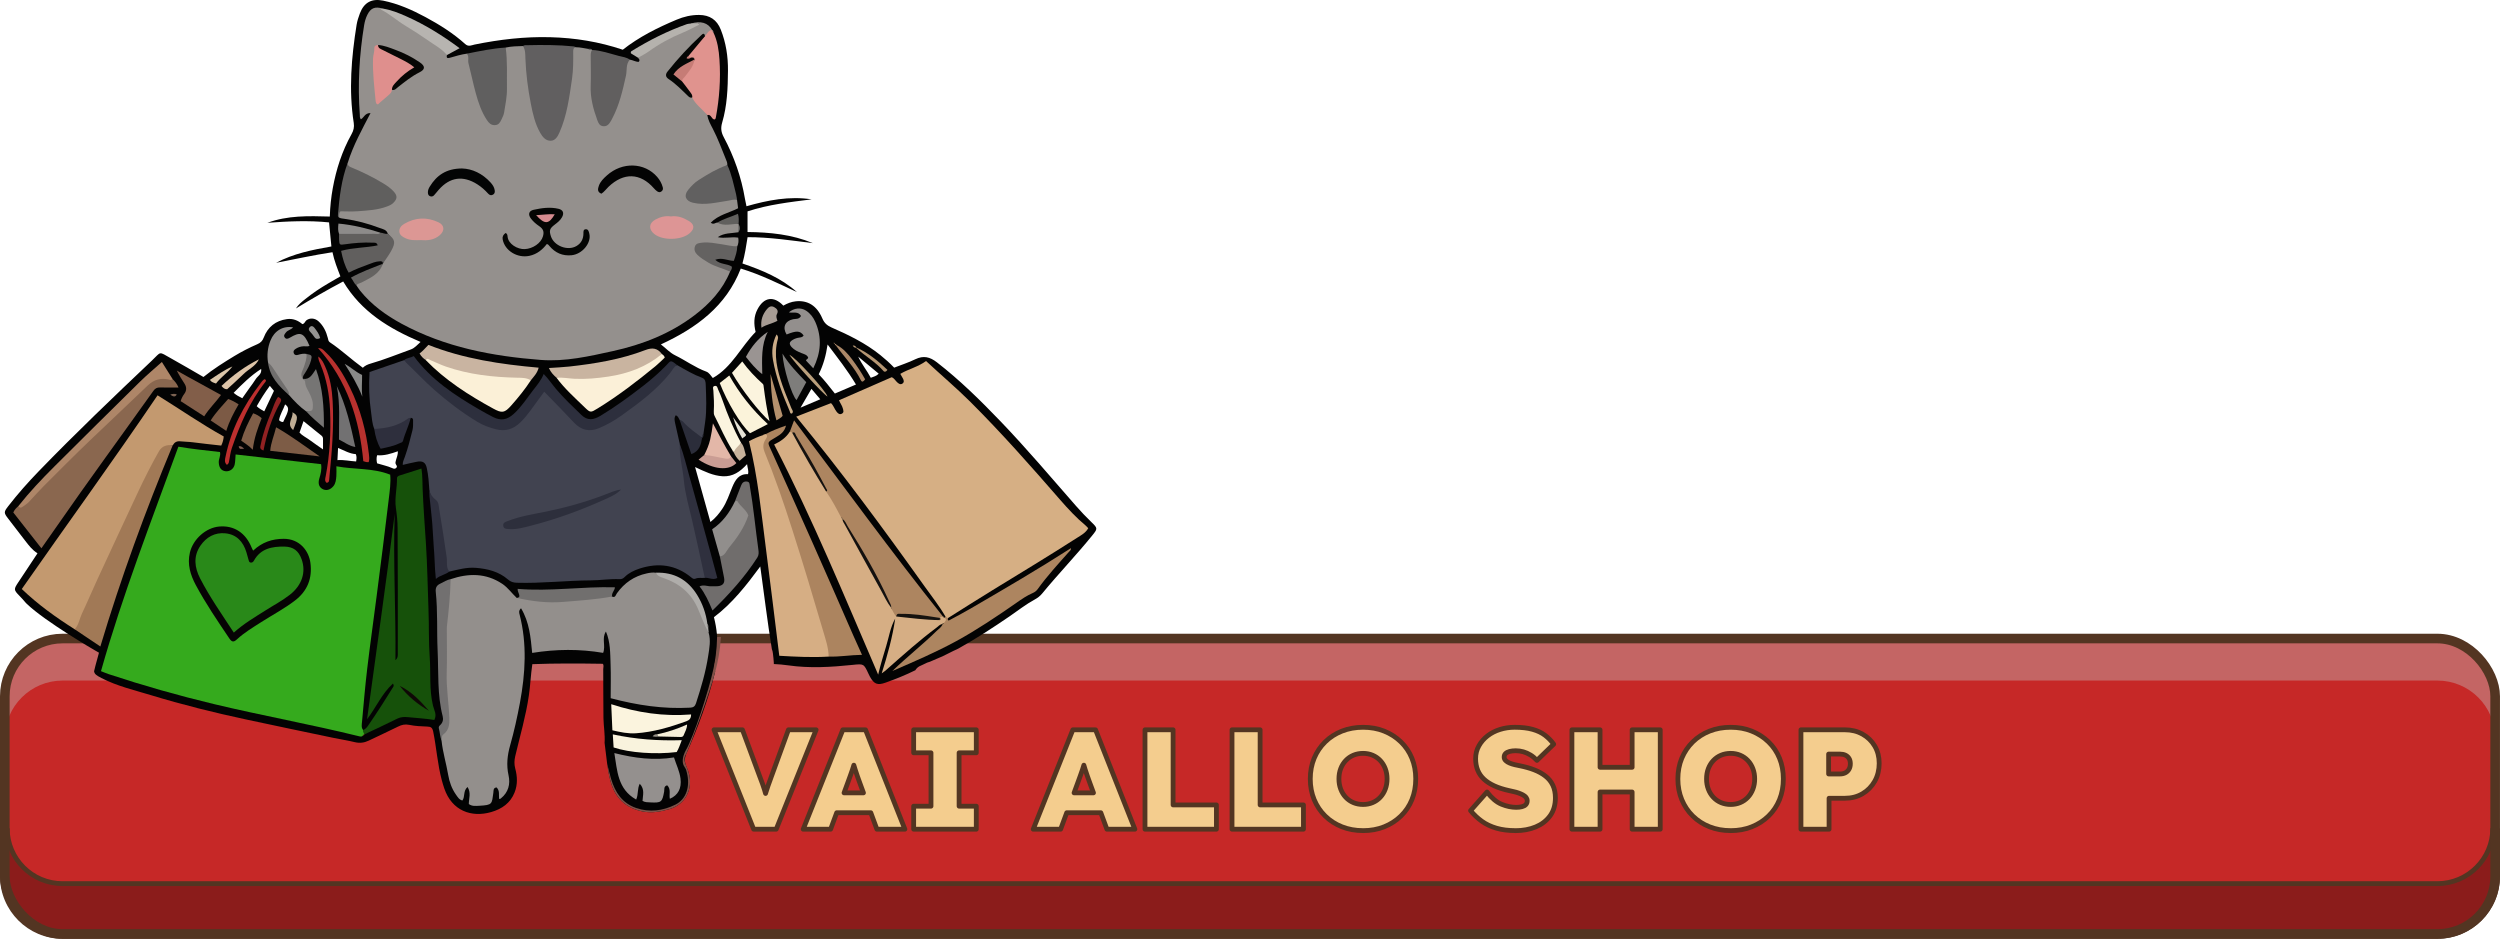 <svg xmlns="http://www.w3.org/2000/svg" id="Livello_2" data-name="Livello 2" viewBox="0 0 1038.81 390.09"><defs><style>      .cls-1 {        fill: #706d6c;      }      .cls-1, .cls-2, .cls-3, .cls-4, .cls-5, .cls-6, .cls-7, .cls-8, .cls-9, .cls-10, .cls-11, .cls-12, .cls-13, .cls-14, .cls-15, .cls-16, .cls-17, .cls-18, .cls-19, .cls-20, .cls-21, .cls-22, .cls-23, .cls-24, .cls-25, .cls-26, .cls-27, .cls-28, .cls-29, .cls-30, .cls-31, .cls-32, .cls-33, .cls-34, .cls-35, .cls-36, .cls-37, .cls-38, .cls-39, .cls-40, .cls-41, .cls-42, .cls-43, .cls-44, .cls-45, .cls-46, .cls-47, .cls-48, .cls-49, .cls-50, .cls-51, .cls-52, .cls-53, .cls-54, .cls-55, .cls-56, .cls-57, .cls-58, .cls-59, .cls-60, .cls-61, .cls-62, .cls-63, .cls-64, .cls-65, .cls-66, .cls-67, .cls-68, .cls-69, .cls-70, .cls-71, .cls-72, .cls-73, .cls-74, .cls-75, .cls-76, .cls-77, .cls-78, .cls-79, .cls-80, .cls-81, .cls-82, .cls-83, .cls-84, .cls-85, .cls-86, .cls-87, .cls-88, .cls-89, .cls-90, .cls-91, .cls-92, .cls-93, .cls-94, .cls-95, .cls-96, .cls-97, .cls-98, .cls-99, .cls-100, .cls-101, .cls-102 {        stroke-width: 0px;      }      .cls-2 {        fill: #b5916d;      }      .cls-3 {        fill: #c9b4a1;      }      .cls-4 {        fill: #d6af84;      }      .cls-5 {        fill: #656361;      }      .cls-6 {        fill: #7f5148;      }      .cls-7 {        fill: #fbf0d8;      }      .cls-8 {        fill: #c9b4a0;      }      .cls-9 {        fill: #bb2e2f;      }      .cls-10 {        fill: #2d2f3d;      }      .cls-11 {        fill: #898a88;      }      .cls-12 {        fill: #716f6e;      }      .cls-13 {        fill: #c67c76;      }      .cls-14 {        fill: #cbac87;      }      .cls-15 {        fill: #bd2f2e;      }      .cls-16 {        fill: #61605e;      }      .cls-17 {        fill: #414350;      }      .cls-18 {        fill: #c0ae95;      }      .cls-19 {        fill: #030303;      }      .cls-20 {        fill: #14110f;      }      .cls-21 {        fill: #dd9595;      }      .cls-22 {        fill: #c3996f;      }      .cls-23 {        fill: #7c5a45;      }      .cls-24 {        fill: #a79c94;      }      .cls-25 {        fill: #706e6d;      }      .cls-26 {        fill: #b8312e;      }      .cls-103 {        fill: none;        stroke-miterlimit: 10;        stroke-width: 4px;      }      .cls-103, .cls-104 {        stroke: #533522;      }      .cls-27 {        fill: #d6ae84;      }      .cls-28 {        fill: #f6efd9;      }      .cls-29 {        fill: #bba07d;      }      .cls-30 {        fill: #ac845f;      }      .cls-31 {        fill: #533522;      }      .cls-32 {        fill: #2b2d3a;      }      .cls-33 {        fill: #dbc6aa;      }      .cls-34 {        fill: #e0938e;      }      .cls-35 {        fill: #9a9492;      }      .cls-36 {        fill: #e3b7a8;      }      .cls-37 {        fill: #ca9d94;      }      .cls-38 {        fill: #7f5e53;      }      .cls-39 {        fill: #912122;      }      .cls-40 {        fill: #b59673;      }      .cls-41 {        fill: #616060;      }      .cls-42 {        fill: #2f303e;      }      .cls-43 {        fill: #6d6b6a;      }      .cls-44 {        fill: #f9f3dd;      }      .cls-45 {        fill: #7f5e48;      }      .cls-46 {        fill: #605f5f;      }      .cls-47 {        fill: #615f5e;      }      .cls-48 {        fill: #050605;      }      .cls-49 {        fill: #727172;      }      .cls-50 {        fill: #030404;      }      .cls-51 {        fill: #8a674f;      }      .cls-52 {        fill: #ae8668;      }      .cls-53 {        fill: #767574;      }      .cls-54 {        fill: #2d2f3c;      }      .cls-55 {        fill: #d58c8f;      }      .cls-56 {        fill: #646261;      }      .cls-57 {        fill: #979188;      }      .cls-58 {        fill: #0f0806;      }      .cls-59 {        fill: #16510a;      }      .cls-60 {        fill: #ddc4a8;      }      .cls-61 {        fill: #afadaa;      }      .cls-62 {        fill: #fbf0d7;      }      .cls-63 {        fill: #e5e2d6;      }      .cls-64 {        fill: #7d5c46;      }      .cls-65 {        fill: #ad8560;      }      .cls-66 {        fill: #fbf4df;      }      .cls-67 {        fill: #298919;      }      .cls-68 {        fill: #dc9794;      }      .cls-69 {        fill: #727070;      }      .cls-70 {        fill: #b5b2ad;      }      .cls-71 {        fill: #615f60;      }      .cls-72 {        fill: #7e7d7b;      }      .cls-73 {        fill: #8d8b8a;      }      .cls-74 {        fill: #918e8c;      }      .cls-75 {        fill: #615f5f;      }      .cls-76 {        fill: #060304;      }      .cls-77 {        opacity: .3;      }      .cls-78 {        fill: #040503;      }      .cls-79 {        fill: #938f8d;      }      .cls-80 {        fill: #ac8868;      }      .cls-81 {        fill: #070604;      }      .cls-82 {        fill: #2e2f3d;      }      .cls-83 {        fill: #949391;      }      .cls-84 {        fill: #ab2b28;      }      .cls-104 {        fill: #f4cd8e;        stroke-linejoin: round;        stroke-width: 2px;      }      .cls-85 {        fill: #94918f;      }      .cls-86 {        fill: #fbf4de;      }      .cls-87 {        fill: #df8f8d;      }      .cls-88 {        fill: #7d6352;      }      .cls-89 {        fill: #a17956;      }      .cls-90 {        fill: #825e49;      }      .cls-91 {        fill: #15120f;      }      .cls-92 {        fill: #938f8c;      }      .cls-93 {        fill: #94908e;      }      .cls-94 {        fill: #35aa1d;      }      .cls-95 {        fill: #c62827;      }      .cls-96 {        fill: #605f5e;      }      .cls-97 {        fill: #c7b29b;      }      .cls-98 {        fill: #13100f;      }      .cls-99 {        fill: #b7b4b0;      }      .cls-100 {        fill: #94908d;      }      .cls-101 {        fill: #fbf3da;      }      .cls-102 {        fill: #c1c1c1;        opacity: .4;      }    </style></defs><g id="Livello_1-2" data-name="Livello 1"><g><g><g><rect class="cls-95" x="2" y="265.33" width="1034.8" height="122.76" rx="24" ry="24"></rect><path class="cls-102" d="m1036.81,289.33v17.46c0-13.26-10.75-24-24-24H26c-13.25,0-24,10.74-24,24v-17.46c0-13.26,10.75-24,24-24h986.81c13.25,0,24,10.74,24,24Z"></path><g><path class="cls-77" d="m26,389.09c-13.79,0-25-11.21-25-25v-19.92h2c0,12.68,10.32,23,23,23h986.81c12.68,0,23-10.32,23-23h2v19.92c0,13.79-11.21,25-25,25H26Z"></path><path class="cls-31" d="m1036.81,344.17v19.92c0,13.25-10.75,24-24,24H26c-13.25,0-24-10.75-24-24v-19.92c0,13.26,10.75,24,24,24h986.81c13.25,0,24-10.74,24-24m2,0h-4c0,12.13-9.87,22-22,22H26c-12.13,0-22-9.87-22-22H0v19.92c0,14.34,11.66,26,26,26h986.81c14.34,0,26-11.66,26-26v-19.92h0Z"></path></g><rect class="cls-103" x="2" y="265.33" width="1034.8" height="122.76" rx="24" ry="24"></rect></g><g><path class="cls-104" d="m339.12,303.25l-16.58,41.3h-9.38l-16.46-41.3h11.8l7.14,19.24c.47,1.22.86,2.27,1.18,3.15.31.89.59,1.71.83,2.48.15.51.31,1.04.46,1.58t0-.02c.31-1.06.66-2.12,1.03-3.18.37-1.06.85-2.4,1.45-4.01l7.02-19.24h11.5Z"></path><path class="cls-104" d="m359.65,303.26h-9.44l-16.46,41.3h11.39l2.53-6.85h14.17l2.53,6.85h11.63l-16.35-41.3Zm-8.93,26.19l1.5-4.07c.39-1.1.75-2.1,1.09-3.01.33-.9.64-1.77.91-2.59.2-.59.39-1.2.57-1.83.18.62.37,1.23.56,1.83.27.86.57,1.75.88,2.65.31.91.67,1.89,1.06,2.95l1.5,4.07h-8.07Z"></path><path class="cls-104" d="m379.65,344.55v-9.56h7.2v-22.18h-7.2v-9.56h26.02v9.56h-7.14v22.18h7.14v9.56h-26.02Z"></path><path class="cls-104" d="m455.23,303.26h-9.44l-16.46,41.3h11.39l2.53-6.85h14.17l2.53,6.85h11.62l-16.34-41.3Zm-8.93,26.19l1.5-4.07c.39-1.1.75-2.1,1.09-3.01.33-.9.64-1.77.91-2.59.2-.59.39-1.2.57-1.83.18.62.36,1.23.55,1.83.28.86.57,1.75.89,2.65.31.91.67,1.89,1.06,2.95l1.5,4.07h-8.07Z"></path><path class="cls-104" d="m475.77,344.55v-41.3h11.68v31.21h18v10.09h-29.68Z"></path><path class="cls-104" d="m511.93,344.55v-41.3h11.68v31.21h18v10.09h-29.68Z"></path><path class="cls-104" d="m566.39,345.14c-3.19,0-6.12-.53-8.79-1.59s-5-2.56-6.96-4.48c-1.97-1.93-3.49-4.2-4.57-6.81-1.08-2.62-1.62-5.48-1.62-8.58s.54-6.02,1.62-8.61c1.08-2.6,2.6-4.86,4.57-6.79,1.97-1.93,4.29-3.42,6.96-4.48s5.61-1.59,8.79-1.59,6.11.53,8.76,1.59,4.98,2.56,6.96,4.48c1.99,1.93,3.51,4.19,4.57,6.79,1.06,2.6,1.59,5.45,1.59,8.56s-.53,6.03-1.59,8.64c-1.06,2.62-2.59,4.89-4.57,6.81-1.99,1.93-4.31,3.42-6.96,4.48s-5.58,1.59-8.76,1.59Zm0-10.86c1.42,0,2.73-.26,3.95-.77,1.22-.51,2.28-1.25,3.19-2.21.9-.96,1.6-2.09,2.09-3.39.49-1.3.74-2.71.74-4.25s-.25-2.95-.74-4.25c-.49-1.3-1.19-2.43-2.09-3.39-.91-.96-1.97-1.7-3.19-2.21-1.22-.51-2.54-.77-3.95-.77s-2.79.26-4.01.77c-1.22.51-2.28,1.25-3.19,2.21-.91.96-1.6,2.08-2.09,3.36-.49,1.28-.74,2.71-.74,4.28s.25,2.95.74,4.25c.49,1.3,1.19,2.43,2.09,3.39.9.96,1.97,1.7,3.19,2.21,1.22.51,2.56.77,4.01.77Z"></path><path class="cls-104" d="m629.7,345.14c-2.95,0-5.58-.33-7.88-1s-4.33-1.63-6.08-2.89c-1.75-1.26-3.31-2.73-4.69-4.42l6.84-7.73c1.97,2.56,3.99,4.26,6.08,5.1,2.08.85,4.11,1.27,6.08,1.27.86,0,1.65-.09,2.36-.27.71-.18,1.25-.47,1.62-.88.37-.41.56-.93.56-1.56,0-.55-.16-1.02-.47-1.42-.32-.39-.75-.74-1.3-1.03s-1.16-.56-1.83-.8c-.67-.24-1.34-.42-2.01-.56-.67-.14-1.32-.28-1.95-.44-2.32-.51-4.35-1.16-6.08-1.95-1.73-.79-3.18-1.72-4.34-2.8-1.16-1.08-2.03-2.33-2.6-3.75-.57-1.42-.86-3.01-.86-4.78,0-1.93.45-3.7,1.36-5.31.9-1.61,2.1-3,3.6-4.16,1.49-1.16,3.22-2.04,5.16-2.65,1.95-.61,3.98-.91,6.11-.91,2.91,0,5.39.29,7.43.86,2.04.57,3.77,1.39,5.16,2.45,1.4,1.06,2.61,2.3,3.63,3.72l-6.96,6.73c-.83-.9-1.72-1.65-2.68-2.24-.96-.59-1.96-1.03-2.98-1.33-1.02-.29-2.07-.44-3.13-.44-.98,0-1.84.1-2.57.29-.73.2-1.29.48-1.68.86-.39.37-.59.88-.59,1.5,0,.55.21,1.03.65,1.45.43.41.98.76,1.65,1.03.67.28,1.39.5,2.15.68.77.18,1.46.32,2.09.44,2.16.43,4.14.99,5.93,1.68,1.79.69,3.35,1.55,4.69,2.6,1.34,1.04,2.36,2.31,3.07,3.81.71,1.5,1.06,3.25,1.06,5.25,0,2.95-.74,5.44-2.21,7.46-1.47,2.03-3.46,3.56-5.96,4.6-2.5,1.04-5.32,1.56-8.47,1.56Z"></path><polygon class="cls-104" points="689.87 303.26 689.87 344.56 678.19 344.56 678.19 329.1 664.86 329.1 664.86 344.56 653.17 344.56 653.17 303.26 664.86 303.26 664.86 318.83 678.19 318.83 678.19 303.26 689.87 303.26"></polygon><path class="cls-104" d="m719.14,345.14c-3.19,0-6.12-.53-8.79-1.59-2.68-1.06-5-2.56-6.96-4.48-1.97-1.93-3.49-4.2-4.57-6.81-1.08-2.62-1.62-5.48-1.62-8.58s.54-6.02,1.62-8.61,2.61-4.86,4.57-6.79c1.97-1.93,4.29-3.42,6.96-4.48,2.67-1.06,5.6-1.59,8.79-1.59s6.11.53,8.76,1.59c2.65,1.06,4.97,2.56,6.96,4.48,1.99,1.93,3.51,4.19,4.57,6.79,1.06,2.6,1.59,5.45,1.59,8.56s-.53,6.03-1.59,8.64c-1.06,2.62-2.59,4.89-4.57,6.81-1.99,1.93-4.31,3.42-6.96,4.48-2.66,1.06-5.58,1.59-8.76,1.59Zm0-10.86c1.42,0,2.73-.26,3.95-.77,1.22-.51,2.28-1.25,3.19-2.21.9-.96,1.6-2.09,2.09-3.39.49-1.3.74-2.71.74-4.25s-.25-2.95-.74-4.25c-.49-1.3-1.19-2.43-2.09-3.39-.91-.96-1.97-1.7-3.19-2.21-1.22-.51-2.54-.77-3.95-.77s-2.79.26-4.01.77c-1.22.51-2.28,1.25-3.19,2.21-.91.96-1.6,2.08-2.09,3.36-.49,1.28-.74,2.71-.74,4.28s.25,2.95.74,4.25c.49,1.3,1.19,2.43,2.09,3.39.9.96,1.97,1.7,3.19,2.21,1.22.51,2.56.77,4.01.77Z"></path><path class="cls-104" d="m748.34,344.55v-41.3h18.29c2.71,0,5.14.6,7.29,1.8,2.14,1.2,3.83,2.84,5.07,4.93,1.24,2.09,1.86,4.48,1.86,7.2s-.62,5.28-1.86,7.46c-1.24,2.18-2.93,3.9-5.07,5.16-2.14,1.26-4.57,1.89-7.29,1.89h-6.61v12.86h-11.68Zm11.5-22.95h4.78c.83,0,1.55-.17,2.18-.5.63-.33,1.13-.82,1.5-1.45.37-.63.56-1.4.56-2.3s-.19-1.65-.56-2.24-.88-1.03-1.5-1.33c-.63-.29-1.36-.44-2.18-.44h-4.78v8.26Z"></path></g></g><g><path class="cls-19" d="m453.55,216.99c-2.25-2.16-4.39-4.43-6.45-6.77-10.32-11.8-20.45-23.78-31.31-35.1-8.35-8.7-16.91-17.14-26.46-24.55-2.95-2.29-5.59-2.93-8.99-1.29-2.85,1.38-5.89,2.36-8.79,3.49-1.9-1.97-3.77-3.63-5.73-5.21-6.14-4.95-13.14-8.36-20.29-11.48-1.86-.82-3.01-1.84-3.83-3.76-2.29-5.35-6.1-7.65-11.11-7.11-1.83.2-3.51.88-5.09,1.79-4-4.17-8.06-3.57-10.76,1.56-1.58,3-1.54,6.13-.76,9.37-6.1,6.16-9.79,14.63-17.79,19.15-.94-1.13-1.54-2.24-2.75-2.68-4.6-1.68-8.52-4.62-12.87-6.74-2.29-1.12-3.87-2.98-5.96-4.55,14.76-6.82,27.13-15.85,33.2-31.52,8.28,2.51,15.76,6.27,23.34,9.78-6.53-5.83-14.42-9.07-22.65-11.89,1-3.63,1.56-7.18,2.14-10.93,9.19-.02,18.14,1.37,27.12,2.48-8.66-3.61-17.8-4.52-27.14-4.62v-8.58c8.64-2.85,17.64-3.85,26.62-5-9.25-1.42-18.18.34-27.06,2.87-.25-1.23-.47-2.15-.63-3.08-1.52-9.04-4.53-17.58-8.83-25.65-1.09-2.06-1.3-3.78-.64-6.04,2.08-7.03,2.35-14.33,2.41-21.6.05-5.83-.82-11.55-2.99-17.02-1.62-4.11-4.61-6.07-9.02-6.1-3.28-.02-6.37.72-9.34,1.97-7.92,3.33-15.58,7.14-22.36,12.48-9.8-3.31-19.84-4.93-30.11-5.2-10.63-.29-21.1.94-31.49,3.06-1.23.25-2.47,1.04-3.87-.21-4.98-4.49-10.63-8.04-16.52-11.21-5.58-3-11.36-5.56-17.61-6.84-4.76-.98-7.93.79-9.64,5.3-.57,1.53-1.1,3.12-1.36,4.72-2.17,13.55-3.32,27.14-1.19,40.81.27,1.74-.08,3.17-.93,4.68-3.92,7.01-6.36,14.56-7.79,22.44-.69,3.82-1.1,7.68-1.23,11.77-8.89-.26-17.6-.49-25.92,2.6,8.54-.63,17.05-1.04,25.61-.17.34,3.42.64,6.58.97,10-7.96,1.39-15.81,2.97-22.97,6.79,7.75-1.49,15.45-3.18,23.42-4.4.75,3.59,2.03,6.76,3.29,10.03-1.77,1.03-3.42,1.96-5.05,2.93-1.63.98-3.27,1.96-4.84,3.03-1.65,1.12-3.25,2.32-4.8,3.56-1.41,1.11-2.82,2.26-3.8,3.83,6.43-3.91,12.9-7.67,19.65-11.23,7.48,12.59,19.13,19.62,32.14,25.13v.02c-1.38,1.21-2.39,2.51-4.01,3.1-5.54,1.99-10.99,4.23-16.66,5.86-1.26.36-2.38.84-3.31,1.76-4.78-3.45-8.93-7.42-13.7-10.59-.64-.43-.68-1.11-.85-1.8-.67-2.64-1.81-5.05-3.87-6.92-1.52-1.37-3.56-1.49-5-.43-.61.45-.72,1.41-1.7,1.61-1.81-1.55-3.94-2.43-6.41-2.09-4.7.65-7.96,3.26-9.64,7.66-.54,1.43-1.33,2.2-2.71,2.79-3.26,1.41-6.42,3.03-9.46,4.87-4.42,2.69-8.81,5.43-12.89,8.73-4.53-2.61-8.93-5.21-13.39-7.69-5.44-3.03-3.98-2.97-8.03.87-15.91,15.08-31.76,30.22-47.01,45.98-4.46,4.61-8.72,9.4-12.65,14.48-1.95,2.52-1.93,2.79.06,5.37,2.32,3.02,4.65,6.04,6.97,9.06,1.48,1.92,2.95,3.85,5.09,5.2-2.27,3.44-4.51,6.82-6.74,10.18-.4.6-.8,1.2-1.2,1.8-1.98,2.98-1.98,3.2.47,5.71,2.28,2.34,2.02,2.35,3.05,3.33,7.91,7.54,28.21,19.26,28.21,19.26.79.46,1.42.82,1.76,1.01-.5,1.73-.98,3.5-1.45,5.32-.2.81-.4,1.6-.59,2.4.19,1.21.99,1.73,3.03,2.79,6.5,3.38,13.62,5.01,20.55,7.12,13.05,3.98,26.3,7.27,39.64,10.13,12.06,2.59,24.14,5.1,36.22,7.63,2.96.62,5.96,1.06,8.88,1.78,2.07.51,3.92.26,5.79-.63,4.05-1.95,8.15-3.82,12.18-5.82,1.52-.76,2.91-1.1,4.69-.73,2.43.52,4.97.61,7.48.71,1.55.05,2.12.47,2.47,2.16,1.35,6.67,1.79,13.51,3.55,20.1.31,1.17.66,2.33,1.05,3.47,3.17,9.27,11.27,12.16,19.46,9.8,4.49-1.29,7.99-3.73,9.76-8.19,1.29-3.25,1.15-6.61.25-9.93-.46-1.73-.4-3.37,0-5.1,1.98-8.39,4.43-16.68,5.67-25.24.62-4.26.78-8.57,1.44-13,9.71-.38,19.36-.31,29.24-.16.58.51.22,1.43.22,2.24.05,6.76,0,13.51.09,20.27.05,3.45.72,6.88.47,10.35.36,2.92.72,5.84,1.08,8.76.33,2.47.75,4.92,1.43,7.34,1.9,6.83,6.3,10.95,13.23,12.39,3.86.81,7.6.08,11.28-.99,4.87-1.41,8.07-5.35,8.45-10.39.19-2.55-.42-5.01-1.47-7.32-.82-1.79-.84-3.44-.05-5.23,4.9-11.05,9.08-22.36,12-34.1t.01-.02c-.05-.17-.09-.34-.12-.52-.03-.18-.05-.37-.07-.56,0-.05.01-.1,0-.15-.02-.14-.02-.29-.03-.44-.02-.22-.03-.44-.03-.66v-.02c.02-.79.15-1.59.38-2.39.07-.23.15-.46.22-.69.05-.19.1-.39.15-.58h.01c-.02-.7.04-1.41.17-2.1h-.01c.51-5.01.03-9.8-1.19-14.55,7.61-5.77,13.41-13.15,19.25-21.08,1.63,11.64,2.96,22.97,4.82,34.36.22.54.37,1.13.43,1.73.15,1.36.34,2.71.39,4.08,0,.13-.02.25-.02.37,2,.09,4,.26,6.01.55,8.81,1.27,17.79.74,26.67-.19,4.7-.49,4.7-.54,6.66,3.66.18.39.37.79.58,1.17,1.73,3.17,3.12,3.76,6.58,2.52,4.19-1.49,8.32-3.16,12.31-5.13.4-.66.95-1.23,1.66-1.63.46-.25.94-.46,1.43-.66.61-.28,1.2-.61,1.82-.87.39-.16.77-.28,1.16-.38,1.7-.82,3.51-1.43,5.22-2.24,2.03-.94,4.06-2.1,6-2.93.25-.16.51-.3.81-.42,7.42-4.14,14.3-8.65,21.1-13.3,3.43-2.35,6.7-4.94,10.36-6.93,1.25-.68,2.29-1.47,3.18-2.56,6.71-8.17,14.05-15.79,20.71-24,2.3-2.85,2.45-3.02-.24-5.59Zm-88.42-61.72c-.95,1.03-2.06,1.21-3.29,1.71-1.6-3.02-3.78-5.63-5.23-8.79,2.8,2.32,5.6,4.65,8.52,7.08Zm-24.29,10.63c-2.71,1.16-5.18,2.22-8.2,3.5,1.65-2.85,3.02-5.21,4.53-7.83,1.23,1.45,2.35,2.77,3.67,4.33Zm-36.59,36.57c-1.24,3.04-2.26,6.17-4.1,8.93-1.3,1.95-2.75,3.77-4.95,5.51-2.11-7.57-4.17-14.93-6.38-22.85,4.05,1.93,7.54,3.61,11.48,3.84,4.18.24,7.23-1.86,10.13-5.04.16,1.57.76,2.69.39,4.17-3.79-.21-5.33,2.43-6.57,5.44Zm-147.55-13.31c2.93.26,5.69-.6,8.63-1.65.04,1.48-.47,2.49-.75,3.54-.18.68-.46,1.34-.03,1.99.29.45.61.86.12,1.37-.52.53-1.05.4-1.65.12-1.97-.91-4.11-1.29-6.32-2-.27-1.16-.33-2.17,0-3.37Zm-16.23-3.04c2.6,1.08,4.84,2.44,7.38,2.58.43,1.02.32,1.87.13,3.05-2.52-.14-5.02-.75-7.76-.56.08-1.73.16-3.3.25-5.07Zm-6.26.61c-1.93-1.35-3.56-2.43-5.12-3.61-.86-.66-1.81-1.19-2.73-1.81-.67-.44-1.33-.93-1.91-1.54.55-1.57,1.07-3.07,1.67-4.78,1.69,1.37,3.31,2.69,4.92,3.98.82.67,1.64,1.32,2.46,1.97.53.42.74.88.72,1.54-.03,1.28,0,2.56,0,4.25Zm-16.55-11.37c-.61,0-1.15-.2-1.7-.76.33-2.34,1.73-4.31,2.51-6.58,1.83,1.41,1.72,2.21-.81,7.34Zm-5.54-15.04c.75.91,1.24,1.51,1.72,2.09-1.33,2.81-2.65,5.58-4.04,8.52-1.11-.68-2.18-1.18-3.13-2.15,1.63-2.89,3.36-5.64,5.45-8.46Zm231.77-17.17c4.18,5.57,8.26,10.69,11.79,16.63-3.11,1.33-5.87,2.51-8.77,3.75-2.16-2.74-4.26-5.46-6.71-8.02,1.89-3.77,3-7.74,3.69-12.36Zm-237.62,14.37c-.8,1.33-1.78,2.54-2.68,3.81-.94,1.33-1.88,2.67-2.92,4.15-1.34-.67-2.4-1.23-3.59-2.25,3.53-3.56,6.99-7.07,11.45-9.94.31,2.25-1.49,2.96-2.26,4.23Z"></path><path class="cls-6" d="m285.22,318.47c1.05,2.31,1.66,4.77,1.47,7.32-.38,5.04-3.58,8.98-8.45,10.39-3.68,1.07-7.42,1.8-11.28.99-6.93-1.44-11.33-5.56-13.23-12.39-.68-2.42-1.1-4.87-1.43-7.34.54,2.07,1.01,4.17,1.62,6.22,1.65,5.56,4.63,10.07,10.39,12.07,5.62,1.94,11.17,1.18,16.34-1.39,4.53-2.24,6.22-7.58,4.76-13.27-.18-.67-.31-1.41-.7-1.95-.51-.7-.81-1.38-.94-2.05-.4-2.03.73-4.46,1.14-5.17,3.39-5.86,9.58-24.79,11.59-34.21.63-2.96,1.37-7.41,1.47-13.02h1.62c-.4,5.96-1.39,10.59-2.14,13.5-2.74,10.73-10.61,31.32-12.29,35.07-.14.3-1.61,1.58.05,5.23Z"></path><path class="cls-100" d="m161.13,97.09c-.49-1.71-2.15-1.9-3.42-2.38-4.69-1.79-9.54-3.08-14.53-3.78-.77-.11-1.55-.15-2.27-.51-.44-2.94-.25-3.29,2.53-3.28,4.59.03,9.15-.24,13.67-1.07,1.79-.33,3.57-.78,5.09-1.83,1.92-1.33,2.09-2.88.44-4.53-2.1-2.1-4.66-3.58-7.28-4.92-2.92-1.5-5.84-3.01-8.87-4.29-1.24-.52-2.74-1.05-1.95-2.97,2.21-7.14,5.86-13.66,9.42-20.54-2.35-.08-2.72,1.91-4,2.58-.55-.6-.41-1.33-.46-1.97-.91-12.46-.21-24.85,1.81-37.17.24-1.45.64-2.87,1.29-4.2,1.43-2.95,3.23-3.66,6.57-2.63,4.78,3.22,9.42,6.67,14.37,9.65,3.64,2.19,7.08,4.67,10.54,7.13.86.61,1.62,1.33,1.63,2.5-.34,1.37.3,1.39,1.37,1.08,2.27-.66,4.54-1.34,6.89-1.66,1.5.22,1.13,1.49,1.3,2.4,1.3,6.98,2.86,13.9,5.47,20.53.57,1.46,1.32,2.83,2.22,4.1,1.71,2.4,3.7,2.28,4.89-.41,1.52-3.46,1.94-7.21,1.99-10.91.07-5.35.4-10.73-.26-16.07-.1-.8-.04-1.56.56-2.18,2.38-.53,4.79-.56,7.21-.63,1.51.18,1.23,1.47,1.36,2.38.7,4.88.83,9.81,1.49,14.7.69,5.08,1.73,10.06,3.29,14.94.58,1.82,1.37,3.57,2.69,5,1.74,1.89,3.46,1.79,4.94-.31,1.37-1.94,2.07-4.18,2.65-6.45,2.21-8.66,3.79-17.41,3.7-26.4,0-.78-.01-1.56.19-2.32.23-.87.69-1.4,1.68-1.03,1.73-.03,3.4.46,5.1.68.46.39,1.14.02,1.58.45h0c.49,5.09.2,10.19.17,15.28-.02,4.5.97,8.75,2.5,12.92.39,1.05.76,2.25,2.09,2.41,1.46.18,2.13-.99,2.71-2.05,3.6-6.56,5.1-13.75,6.37-21.02.23-1.32-.15-3.09,1.86-3.52,1.3.19,2.48.99,3.72.9.66-.89-.08-1.22-.32-1.7.11-.56.51-.88.94-1.18,7.42-5.28,15.45-9.42,24.47-12.92-.23.07-.63-.23-.47.08.04.07-.03.11-.2.17-1,.32-2,.61-2.86-.34,4.18-1.26,7.2-.36,8.91,2.67-.91,1.04-1.65,2.27-3.05,2.78-1.03-.26-1.6.46-2.21,1.06-3.94,3.89-7.91,7.75-11.43,12.04-2.29,2.79-2.25,3.22.64,5.22,1.73,1.19,3.11,2.75,4.57,4.21.99.99,2.02,1.89,3.27,2.53,1.98,2.58,4.93,4.36,6.19,7.52.34,2.08,1.36,3.89,2.31,5.71,2.1,4.06,3.67,8.34,5.39,12.56.32.78.71,1.58.61,2.48-1.4,1.65-3.49,2.15-5.29,3.13-3.42,1.86-6.87,3.65-9.49,6.64-.93,1.06-1.9,2.15-1.47,3.66.48,1.7,2.12,1.61,3.43,1.8,4.62.67,9.1-.54,13.62-1.16,1.09-.15,2.38-.95,3.26.51.14,1.09.29,2.19.44,3.38-3.8,1.93-8.2,2.74-11.37,5.99,1.21,1,1.89-.06,2.71-.03,2.93.44,5.95-.66,8.85.49h0c.32,1.18.48,2.36-.08,3.52-2.88.49-5.94.18-8.56,2.04,2.81.64,5.66-.25,8.49.2.24,1.33.13,2.48-.39,3.6-.89.83-1.92.53-2.95.41-2.75-.32-5.46-.91-8.21-1.2-1.03-.11-2.08-.1-3.11.05-.94.13-1.96.25-2.38,1.28-.46,1.15.2,2.02.98,2.74,2.92,2.7,6.49,4.2,10.18,5.52.94.34,2.37.12,2.51,1.7-3.08,7.52-8.37,13.26-14.72,18.1-10.1,7.7-21.66,12.22-33.93,14.92-9.87,2.18-19.84,4.47-30.03,3.69-20.13-1.55-39.78-5.26-57.8-15.03-6.52-3.54-12.46-7.82-17.17-13.63-.59-.73-1.09-1.54-1.64-2.32-.15-1.05.68-1.32,1.36-1.58,3.94-1.54,7.13-4.03,9.64-7.41h-.01c.5-.85.39-1.89,1.06-2.76,2.3-3,4.25-6.13,1.01-9.73Z"></path><path class="cls-94" d="m150.83,305.61c-.45.62-1.06.47-1.65.32-19.99-4.93-40.27-8.58-60.29-13.37-14.73-3.53-29.3-7.66-43.68-12.42-1.13-.38-2.23-.86-3.25-1.26,8.99-31.83,20.95-62.4,32.16-93.27,5.89.99,11.55,1.57,17.29,2.22.4,1.55-.59,2.87-.51,4.33.11,2.16,1.03,3.46,2.87,3.65,1.74.18,3.38-.98,3.76-2.86.26-1.25.24-2.56.38-4.11,11.84,1.35,23.58,2.68,35.51,4.03.35,2.06-.15,4.04-.74,5.99-.58,1.93-.19,3.44,1.24,4.28,1.53.91,3.3.47,4.6-1.11,1-1.22,1.12-2.7,1.24-4.16.1-1.19.02-2.4.02-4.12,7.57,1.42,15.17.62,22.36,3.49.31,3.44-.2,6.71-.57,9.93-1.58,13.48-3.33,26.94-5.05,40.4-1.29,10.12-2.74,20.21-3.94,30.34-.88,7.38-1.49,14.8-2.17,22.2-.1,1.09-.34,2.26.49,3.24.5.49.84,1.03.57,1.77h-.03c-.28.05-.43.27-.58.48Z"></path><path class="cls-17" d="m178.42,203.7c-.2-3.08-.42-6.17-1.07-9.19-.51-2.35-1.68-3.1-4.11-2.65-1.93.36-3.84.85-5.9,1.32-.06-1.24.52-2.3.9-3.37,1.29-3.65,2.25-7.38,3.17-11.13.33-1.37.21-2.74.23-4.12,0-.63-.36-.93-.97-.94-3.58,3.83-8.47,4.41-13.23,5.26-.69.12-1.37-.13-1.91-.65-.95-2.25-1-4.7-1.35-7.06-.8-5.46-1-10.96-.62-16.58,4.85-1.66,9.64-3.31,14.43-4.96,1.53.42,2.36,1.72,3.37,2.75,8.43,8.63,17.43,16.56,27.89,22.7,2.51,1.47,5.2,2.37,8.02,2.87,3.2.57,5.98-.45,8.31-2.7,3.39-3.27,5.92-7.21,8.65-10.99,1.73-2.4,1.96-2.41,4.04-.3,3.21,3.27,6.34,6.61,9.48,9.95,4.63,4.93,7.47,5.5,13.36,2.31,10.03-5.44,18.87-12.47,26.45-21.06,1.12-1.27,1.62-3.37,3.85-3.43,3.36,1.93,6.69,3.91,10.34,5.26,1.35.5,1.46,1.78,1.49,2.77.19,5.24.5,10.49-.25,15.72-.23,1.61-.47,3.22-.7,4.83-.43.43-.02,1.13-.5,1.55h0c-2.55-.34-4.02-2.4-5.9-3.78-1.31-.96-2.3-2.3-3.43-3.49-.49-.67-.56-1.67-1.69-2.02-.75,1.07-.45,2.25-.22,3.36.6,2.85,1.27,5.68,1.91,8.52,2.54,17.65,6.63,34.99,10.37,52.4.23,1.07.77,2.17.03,3.26-1.28.15-2.6-.21-3.85.33-.77.33-1.28-.09-1.84-.56-6.44-5.25-13.64-6.14-21.38-3.63-2.31.75-4.5,1.79-6.25,3.54-.58.58-1.22.91-2.07.87-3.98-.19-7.92.48-11.9.5-10.27.05-20.51,1.3-30.8.99-1.46-.04-2.56-.36-3.7-1.36-3.8-3.3-8.47-4.45-13.37-4.84-3.76-.3-7.34.73-10.95,1.55-1.69-.23-1.59-1.68-1.69-2.77-.69-7.6-2.03-15.09-3.22-22.62-.28-1.75-.66-3.46-2.05-4.65-1.22-1.04-.95-2.49-1.33-3.77Z"></path><path class="cls-4" d="m392.85,256.18c-2.56-4.43-5.75-8.43-8.71-12.59-17.04-23.91-34.46-47.52-53.3-70.46,4.9-1.91,9.67-3.76,14.46-5.62,1.09,1.04,1.44,2.45,2.29,3.52.56.71,1.21,1.38,2.19.88,1.04-.53.65-1.42.42-2.27-.3-1.11-1.01-2-1.58-3.32,7.32-3.2,14.65-6.4,21.91-9.58,1.13.48,1.56,1.51,2.34,2.18.63.54,1.26,1.02,2.07.49.83-.54.66-1.33.28-2.07-.31-.61-.67-1.19-1.13-1.99,3.42-2.02,7.4-2.9,10.7-5.34,6.11,5.7,12.52,11.1,18.47,17.02,13.01,12.98,25.16,26.74,37.21,40.6,3.3,3.79,6.71,7.48,10.59,10.7.39.32.71.73,1.12,1.16-1.09,1.97-2.97,2.92-4.69,4.02-11.66,7.47-23.51,14.64-35.32,21.87-6.12,3.75-12.17,7.62-18.26,11.44-.64.25-.89-.13-1.06-.65Z"></path><path class="cls-92" d="m294.47,262.94c.92,3.18.3,6.36-.18,9.48-1.03,6.77-2.97,13.32-5.09,19.82-.42,1.28-1.1,1.74-2.42,1.81-11.1.62-21.91-.99-33.03-3.93,0-4.7.13-9.43-.04-14.15-.16-4.56-.06-9.19-1.93-13.55-1.86,2.74,0,5.87-1.16,8.86-9.72-1.65-19.52-1.59-29.49.02-.63-6.42-1.13-12.73-4.63-18.56-1.11,1.07-.76,1.95-.57,2.71,3.11,12.17,2.38,24.33.12,36.53-1.11,5.96-2.41,11.86-4.06,17.68-1.17,4.14-1.64,8.19-.68,12.49.81,3.63-.04,7.06-3.15,9.57-.2.16-.39.35-.78.19-.17-1.58.36-3.4-1.06-4.73-1.48.22-1.19,1.35-1.32,2.23-.66,4.67-.26,5.11-5.94,5.41-1.43.07-2.95.26-4.26-.73,0-2.29,1.03-4.65-.53-7.08-1.91,1.7-.94,3.96-2.13,5.62-1.33-.3-1.98-1.46-2.69-2.46-1.72-2.45-2.72-5.24-3.21-8.15-.8-4.77-2.26-9.41-2.76-14.24-.36-1.14-.32-2.35.43-3.22,2.29-2.65,2.23-5.8,1.83-8.88-1.45-11.22-.98-22.49-.82-33.73.09-6.47,1.04-12.93,1.52-19.4.05-.71.26-1.36.77-1.88,7.44-2.52,14.67-2.61,21.47,1.91,2.39,1.59,4.02,3.98,6.08,5.91,2.7-.56,5.28.43,7.91.7,9.64.98,19.14-.29,28.65-1.56,1.02-.14,2.05-.48,2.99.26,1.4.64,1.56-.71,2.03-1.36,3.08-4.31,7.13-7.11,12.33-8.25,1.27-.28,2.52-.49,3.82-.3,3.35,1.95,7.23,2.78,10.43,5.1,2.65,1.91,4.8,4.17,6.28,7.08,2.09,4.13,4.28,8.21,5.24,12.8Z"></path><path class="cls-22" d="m31.04,261.48c-7.84-4.95-15.34-10.34-21.99-16.73,18.75-26.87,38-53.29,56.42-80.49,9.11,5.63,17.96,11.81,27.5,17.1-.12,1.25-.39,2.47-1.04,3.79-3.95-.45-7.9-.84-11.82-1.37-1.73-.23-3.46-.21-5.17-.4-1.5-.17-2.46.42-3.16,1.65-4.51.7-6.08,4.36-7.88,7.79-4.46,8.52-8.33,17.31-12.45,25.99-4.41,9.3-8.75,18.64-13.03,28-1.91,4.17-3.75,8.37-5.47,12.62-.36.88-.48,2.11-1.91,2.06Z"></path><path class="cls-59" d="m151.44,305.13c-.31-.55-.72-1.07-.57-1.77,1.05-.37,1.67-1.23,2.25-2.08,3.53-5.13,6.9-10.37,10.16-15.68.21-.34.58-.68,0-1.57-4.57,4.13-6.91,9.77-10.76,14.83,3.88-28.74,8-57,11.49-85.35-.7,20.17.53,40.31.3,60.8,1.13-1.02.97-2,.97-2.91,0-17.32.07-34.63-.07-51.95-.02-2.81-.31-5.68-.72-8.51-.58-4.05.54-8.09.47-12.16-.02-.86.66-1.07,1.37-1.29,2.88-.89,5.75-1.83,8.79-2.8.47,2.89.38,5.82.5,8.69.31,7.43.86,14.85,1.35,22.26.61,9.24.72,18.49,1.08,27.73.26,6.57.03,13.16.51,19.71.49,6.71-.25,13.51,1.36,20.14.45,1.86,1.73,3.66.55,5.94-3.59-.59-7.27-.79-10.93-1.16-1.6-.16-3.02-.1-4.51.64-4.49,2.24-9.04,4.34-13.57,6.49Z"></path><path class="cls-27" d="m391.68,259.29c-1.13.09-1.8.97-2.61,1.57-7.09,5.29-13.67,11.18-20.29,17.04-.75.67-1.5,1.33-2.41,1.9,2.37-7.5,4.49-15,5.61-22.77-2.01,3.57-2.58,7.61-3.75,11.45-1.18,3.88-2.36,7.77-3.33,11.84-13.83-32.1-27.11-64.4-43.23-95.63,2.56-1.2,4.98-2.8,6.55-5.39.56-.22.99.04,1.4.38,4.34,7.38,8.4,14.91,12.93,22.18.41.66.82,1.32,1.25,1.97,2.28,3.48,4.42,7.03,6.09,10.84.14.2.26.41.39.62.14.2.26.42.37.64,5.25,9.8,10.55,19.57,16.04,29.24,1.28,2.25,2.47,4.54,3.8,6.76.06.1.11.21.17.32.12.2.23.41.34.62.73.98.93,2.45,2.49,2.67,5.26.64,10.53,1.14,15.8,1.52.4-.02.81,0,1.06-.42.07-.18.17-.35.3-.5.37-.3.74-.14,1.12-.03h0c.07.32.29.47.59.51.12-.02.23-.01.34.03,1.14.76.99,1.53,0,2.29-.2.14-.42.25-.65.33-.12.01-.24.02-.36.03Z"></path><path class="cls-27" d="m344.33,272.83c-6.84.42-13.65.06-20.52-.34-1.87-15.06-3.65-29.97-5.59-44.86-1.92-14.8-3.35-29.69-7-44.3,1.95-1.03,3.9-1.92,5.96-2.56.21-.11.42-.22.64-.33.17-.04.33-.09.5-.13,1.49.41.86,1.52.52,2.19-1.21,2.42-.66,4.64.27,6.99,7.19,18.22,13.03,36.89,18.65,55.63,2.36,7.88,4.81,15.73,6.71,23.74.31,1.32.94,2.68-.13,3.97Z"></path><path class="cls-51" d="m71.7,157.49c.94.98,1.87,1.97,2.47,3.53-2.71,0-5.2.05-7.68-.02-1.25-.04-2.04.39-2.78,1.44-13.35,18.75-26.97,37.29-40.08,56.21-2.06,2.98-4.15,5.93-6.43,9.18-4.02-5.12-7.88-10.05-11.68-14.89.54-1.25,1.33-1.92,2.09-2.62,3.92-.98,5.99-4.28,8.48-6.95,6.63-7.08,13.4-14,20.61-20.49.58-.52,1.16-1.04,1.69-1.61,7.31-7.75,15.42-14.67,23.12-22.01,2.97-2.83,6.49-2.93,10.19-1.76Z"></path><path class="cls-65" d="m349.57,215.12c-1.95-3.71-3.87-7.44-6.29-10.88-1.37-3.85-3.82-7.14-5.73-10.7-2.31-4.31-4.98-8.41-7.27-12.73-.25-.46-.54-.88-1.11-.99-.31-.18-.63-.35-.94-.53.56-1.51,1.12-3.02,1.73-4.63,20.56,27.33,40.56,54.86,61.81,81.44-.46.11-.95.16-1.17.67-1.48.96-3.03.25-4.48.03-4.06-.63-8.16-.79-12.25-1.08-.53-.04-1.02.12-1.42.48-.93-.92-1.32-2.17-2.03-3.22.11-.17.08-.32-.09-.43l.04.05c-2.37-5.27-5.25-10.29-7.96-15.39-3.88-7.32-8.14-14.43-12.37-21.55l.04.05c-.18-.17-.16-.52-.49-.57Z"></path><path class="cls-89" d="m31.04,261.48c1.7-1.83,1.97-4.33,2.99-6.48,2.22-4.66,4.2-9.43,6.37-14.11,5.67-12.27,11.36-24.53,17.11-36.77,2.64-5.62,5.45-11.16,8.51-16.56,1.28-2.27,3.33-2.83,5.75-2.54-11.35,27.29-21.51,55.01-30.07,83.62-3.58-2.4-7.13-4.78-10.67-7.16Z"></path><path class="cls-30" d="m344.33,272.83c-.05-3.67-1.27-7.12-2.27-10.55-4.16-14.19-8.41-28.35-12.92-42.43-3.46-10.81-7.14-21.57-11.46-32.08-.67-1.64-.73-3.28.29-4.94.4-.66,1.26-1.56.34-2.52,2.55-1.4,5.26-2.41,8.29-3.46-.59,2.51-2.24,3.69-4.02,4.73-4.13,2.42-3.76,1.93-1.88,6.11,11.47,25.37,22.75,50.82,33.86,76.35,1.1,2.53,2.26,5.03,3.62,8.06-4.83.06-9.3.89-13.85.72Z"></path><path class="cls-71" d="m239.33,19.63c-1,.14-1.15.81-1.15,1.68.02,3.79.07,7.58-.48,11.37-1.12,7.65-2.08,15.33-5.28,22.49-.72,1.62-1.73,3.31-3.63,3.32-2.03.01-3.33-1.55-4.32-3.28-2.16-3.81-3.1-8.02-3.92-12.23-1.19-6.16-2-12.37-2.23-18.67-.06-1.7.03-3.6-1-5.18.51-.44,1.13-.34,1.73-.35,6.45-.15,12.9-.15,19.34.5.32.03.63.24.94.36Z"></path><path class="cls-10" d="m281.39,151.73c-1.45.64-2.01,2.13-2.9,3.24-5.68,7.1-12.87,12.42-20.17,17.65-2.96,2.12-6.06,3.88-9.44,5.3-4.14,1.74-7.55.66-10.35-2.3-4.04-4.26-8.09-8.52-12.39-12.85-1.86,2.54-3.76,5.16-5.67,7.75-1.28,1.74-2.62,3.41-4.17,4.93-2.96,2.9-6.31,3.98-10.4,2.88-2.68-.72-5.21-1.62-7.62-3.09-6.35-3.87-12.22-8.32-17.81-13.24-4.04-3.55-7.67-7.49-11.57-11.17-.37-.35-.63-.81-.95-1.21,1.18-.96,2.71-.93,3.98-1.65,7.22,9.78,16.94,16.24,27.12,22.12,1.94,1.12,3.89,2.24,5.9,3.24,3.2,1.6,5.76,1.13,8.46-1.29,3.19-2.85,5.44-6.45,8.03-9.79,1.63-2.1,3.39-4.13,4.48-6.85,1.99,2.01,3.45,4.24,5.14,6.25,3.25,3.85,6.91,7.27,10.5,10.76,2.52,2.45,4.99,2.16,8.02.33,6.21-3.75,12.04-8.03,17.77-12.47,3.35-2.6,6.52-5.39,9.48-8.42,1.79-1.84,1.58-2.62,4.53-.14Z"></path><path class="cls-65" d="m392.15,258.9c.63-.65,1.32-1.28.53-2.26-.02-.18.04-.33.16-.45.35.22.7.43,1.06.65-.32,1.58.67.83,1.15.57,2.9-1.55,5.79-3.11,8.63-4.76,13.84-8.04,27.66-16.12,41.34-24.89.07.86-.5,1.16-.85,1.55-4.49,5.04-9.06,10.02-13.01,15.51-.53.73-1.2,1.23-2.01,1.58-2.48,1.07-4.69,2.6-6.89,4.14-8.1,5.64-16.3,11.16-24.96,15.89-8.56,4.67-17.55,8.5-26.5,12.39,5.94-5.77,12.48-10.86,18.38-16.65.9-.89,2.09-1.55,2.5-2.88l-.05.04c.17-.15.34-.29.52-.42Z"></path><path class="cls-1" d="m305.35,208.39c.88-2.24,1.75-4.49,2.63-6.73.42-1.07,1.13-1.72,2.38-1.57,1.22.15,1.08,1.1,1.22,1.94,1.53,8.75,2.31,17.61,3.55,26.4.16,1.11.22,2.2-.45,3.25-5.16,8.06-11.54,15.08-18.63,22-1.54-3.66-3.01-7.02-5.38-10.03,1.75-.82,3.25.02,4.73-.04.95-.04,1.91.07,2.86-.03,2.18-.22,3.02-1.37,2.62-3.5-.56-2.96-1.17-5.91-1.76-8.86,3.64-4.16,7.04-8.5,9.61-13.42,1.86-3.56,1.78-3.94-.89-6.79-.82-.88-1.56-1.85-2.48-2.63Z"></path><path class="cls-93" d="m264.33,332.23c-7.72-4.35-7.82-11.93-9.06-19.31,8.34,2.1,16.49,3.17,24.79,1.81.91,2.96,2.33,5.7,2.71,8.79.49,4.01-.96,6.92-4.43,8.39-.41-1.84.6-3.98-1.11-5.6-1.53.42-1.1,1.71-1.26,2.6-.8,4.39-1.17,4.75-5.69,4.51-1.09-.06-2.25,0-3.3-.63.1-2.31,1.07-4.75-1.15-7.13-1.09,2.15-.49,4.35-1.49,6.58Z"></path><path class="cls-46" d="m210.12,19.75c.79,5.66.44,11.36.53,17.04.05,3.38-.65,6.66-1.18,9.96-.16,1-.65,1.96-1.09,2.89-.55,1.18-1.12,2.3-2.75,2.36-1.66.05-2.52-.93-3.3-2.1-2.27-3.41-3.56-7.26-4.63-11.15-1.14-4.13-1.97-8.34-3.05-12.48-.34-1.32.39-2.79-.69-3.96,5.35-1.08,10.69-2.2,16.16-2.55Z"></path><path class="cls-75" d="m261.71,24.78c-1.72,1.91-1.12,4.42-1.6,6.63-1.36,6.15-2.76,12.27-5.74,17.89-.16.31-.31.62-.49.92-.73,1.21-1.5,2.37-3.18,2.23-1.61-.13-2.1-1.41-2.54-2.62-1.64-4.56-2.9-9.18-2.72-14.12.15-4.07.03-8.14.02-12.21,0-.96-.04-1.91.55-2.75,3.83.2,7.42,1.51,11.08,2.47,1.56.41,3.24.56,4.62,1.56Z"></path><path class="cls-85" d="m127.32,171.01c-2.73-1.93-5.02-4.32-7.2-6.82-2.89-4.52-6.03-8.87-8.74-13.51-.51-3.15-.18-6.21,1-9.16,1.62-4.06,5.19-6.21,9.41-5.51-.86,1.04-2.21,1.15-2.92,2.07-.48.63-1.13,1.24-.62,2.06.62,1,1.5.6,2.27.14,4.03-2.35,5.67-2.45,8.09,3.45-.81.36-1.66.1-2.46.15-1.25.07-2.39.44-3.4,1.15-.59.41-1.01.96-.67,1.76.35.84,1.05.87,1.74.66,1.18-.35,2.34-.62,3.57-.39,1.33,1.98-.02,3.74-.42,5.6-.35,1.59-1.96,2.89-1.08,4.75h-.03c.3.33.99.24,1.1.58,1.18,3.49,3.71,6.51,3.72,10.39,0,2.49-.94,3.17-3.36,2.61Z"></path><path class="cls-34" d="m293.9,47.82c-2.08-2.46-4.83-4.34-6.32-7.31-1.43-2.27-3.33-4.21-4.51-6.65-.17-1.17.63-1.9,1.26-2.7,1.4-1.75,2.74-3.53,3.53-5.65.04-.17.07-.36.08-.53-.05-.27-.21-.43-.47-.51-.29-.05-.58-.09-.86-.18-.46-.18-.77-.48-.82-.99,1.72-3.32,4.04-6.12,7.13-8.25.91-.97,1.36-2.46,2.99-2.59l.02.04c.34.23.21.71.5.97,1.73,3.57,2.27,7.44,2.53,11.3.54,8.05-.02,16.06-1.5,24-.06.33-.11.69-.53.88-1.34-.01-1.35-2.33-3.02-1.83Z"></path><path class="cls-62" d="m220.57,158.04c-2.4,3.7-5.18,7.11-8.09,10.4-2.84,3.21-3.88,3.33-7.58,1.31-10.18-5.57-19.91-11.76-28.04-20.17.74-1.65,1.92-.74,2.78-.33,7.41,3.57,15.33,5.21,23.42,6.15,4.2.49,8.4.82,12.64.85,1.71.01,3.84-.4,4.87,1.79Z"></path><path class="cls-7" d="m275.04,147.1c.48.36.99.7,1.18,1.49-1.21,1.13-2.41,2.38-3.74,3.47-7.69,6.34-15.59,12.38-24.09,17.62-3,1.85-3.06,1.89-5.52-.49-4.04-3.92-8.25-7.67-11.62-12.22,1.44-1.2,3.13-.79,4.73-.61,10.58,1.15,20.72-.53,30.51-4.56,2.1-.87,3.86-2.3,5.76-3.52.86-.55,1.62-1.35,2.8-1.16Z"></path><path class="cls-96" d="m144.54,67.52c-.25,1.54.96,1.83,1.97,2.26,4.38,1.83,8.62,3.93,12.68,6.38,1.62.98,3.19,2.05,4.46,3.48,1.55,1.75,1.45,3.03-.24,4.69-.7.68-1.54,1.06-2.44,1.41-3.99,1.54-8.21,1.73-12.39,2.04-2.39.18-4.81.03-7.1.03-.82.88-.45,1.79-.57,2.61-.49-.21-.53-.64-.5-1.07.6-7.42,1.46-14.79,4.12-21.82Z"></path><path class="cls-3" d="m220.57,158.04c-1.74-1.11-3.7-1.05-5.65-1.09-10.07-.22-20.02-1.29-29.6-4.61-2.19-.76-4.27-1.79-6.42-2.67-.65-.27-1.32-1.04-2.04-.1-1.03-.67-1.85-1.51-2.53-2.69,1.36-1.01,2.41-2.25,3.68-3.57,14.62,5.79,30.01,8.07,45.82,9.47-.56,2.25-2.01,3.7-3.27,5.26Z"></path><path class="cls-8" d="m275.04,147.1c-6.46,5.36-13.99,8.13-22.23,9.38-4.7.71-9.38,1.14-14.11.91-2.48-.12-4.94-.65-7.45-.43-1.21-1.08-2.36-2.2-3.18-4.04,2.99-.21,5.78-.31,8.54-.62,10.74-1.2,21.4-2.95,31.53-6.84,2.99-1.15,5.04-.81,6.89,1.63Z"></path><path class="cls-52" d="m71.7,157.49c-.47.66-1.01.33-1.61.2-3.34-.71-6.15.03-8.73,2.51-7.96,7.65-16.03,15.19-24.01,22.83-6.49,6.22-12.81,12.59-19.16,18.93-2.12,2.12-4.1,4.42-6.18,6.6-.79.83-1.75,1.4-2.65,2.05-.67.49-1.28.46-1.75-.3,4.62-5.84,9.73-11.24,15-16.49,11.83-11.79,23.69-23.55,35.6-35.25,2.89-2.84,6.02-5.44,9.05-8.16,1.24,1.98,2.85,4.53,4.45,7.08Z"></path><path class="cls-69" d="m187.24,240.65c-.13,6.53-.77,13.02-1.53,19.51-.08.68-.04,1.38-.04,2.07,0,5.71.14,11.42-.05,17.12-.22,6.4.87,12.7,1.1,19.05.1,2.6-.17,5.01-2.44,6.72-.92.69-.59,1.73-.77,2.63-.71-1.59-.66-3.36-1.14-5-.21-.74.15-1.11.61-1.54,1.05-.99,1.29-2.31.96-3.59-2.31-8.99-1.67-18.18-2.1-27.31-.38-8.12.09-16.26-.77-24.35-.18-1.72.37-2.77,1.93-3.47,1.41-.64,2.68-1.58,4.25-1.85Z"></path><path class="cls-47" d="m161.13,97.09c3.09,2.5,3.37,3.6,1.39,7.22-1.01,1.84-2.3,3.53-3.46,5.28.11-1.08-.64-1.04-1.35-1.01-1.67.07-3.19.76-4.72,1.32-2.67.98-5.34,1.98-8.1,3.4-1.67-2.85-2.5-5.84-3.15-9.06,5.11-1.42,10.24-1.24,15.2-2.29-.39-1.3-1.26-1.08-1.98-1.11-3.9-.19-7.78.11-11.63.67-2.21.32-2.3.29-2.43-1.99-.04-.78-.02-1.56-.02-2.33.8-.83,1.85-.85,2.87-.83,4.53.08,9.08-.39,13.57.49.28.06.49-.08.73-.16,1.05-.02,1.99.75,3.08.4Z"></path><path class="cls-86" d="m287.16,296.87c.03,1.6-.67,2.36-1.99,2.84-6.78,2.44-13.64,4.48-20.88,4.98-3.33.23-6.54-.46-9.83-1.23-.16-3.61-.32-7.14-.48-10.85,10.85,3.54,21.79,5.17,33.18,4.26Z"></path><path class="cls-41" d="m306.26,83.16c-1.2-.51-2.34.04-3.49.2-4.92.71-9.78,2.08-14.84.88-3.03-.72-3.96-2.94-1.95-5.38,1.25-1.53,2.63-2.99,4.34-4.07,3.79-2.42,7.63-4.73,11.9-6.21,1.82,3.83,2.58,7.98,3.62,12.05.21.83.29,1.68.44,2.53Z"></path><path class="cls-79" d="m337.93,153.04c-1.05-1.11-1.92-2.04-2.95-3.14-.28-.57.86-.63.82-1.37-.5-1.18-1.79-1.4-2.86-1.85-1.46-.6-2.88-1.24-3.96-2.41-1.21-1.32-1.06-2.19.51-3.1.83-.48,1.74-.78,2.69-.9.7-.09,1.36-.21,1.75-.87-1.48-2.02-2.9-2.09-7.08-.41-1.8-2.96-.67-5.62,2.68-6.34,1.13-.24,2.5.15,3.3-1.36-1.15-2.1-3.31-1.09-5.03-1.49,2.12-1.85,4.97-2.13,7.12-.73,1.8,1.17,3.04,2.83,3.89,4.77,2.8,6.45,2.33,12.74-.87,19.2Z"></path><path class="cls-12" d="m254.34,247.87c-6.77,1.27-13.63,1.68-20.48,2.25-6.53.54-12.78-.28-19.06-1.66.73-.04,1.14-.36.98-1.15-.17-.83-.73-1.55-.69-2.62,13.5,1.16,26.92-1.05,40.43-.65-.07,1.33-1.48,2.33-1.17,3.82Z"></path><path class="cls-42" d="m292.84,240.1c-1.73-7.93-3.38-15.89-5.23-23.79-1.3-5.58-2.94-11.12-3.47-16.81-.47-5.03-1.92-9.95-1.69-15.05,1.73,4.48,2.79,9.17,4.09,13.78,2.87,10.17,5.65,20.36,8.46,30.54,1.04,3.79,2.04,7.59,3.06,11.39-1.89,1.04-3.54-.27-5.21-.05Z"></path><path class="cls-101" d="m299.07,159.15c1.35-1.06,2.56-2.01,3.96-3.12,2.11,3.71,4.46,7.25,7.1,10.59,2.67,3.38,5.6,6.52,8.92,9.61-2.62,1.34-5.04,2.57-7.42,3.79-4.01-3.79-9.37-12.69-12.57-20.88Z"></path><path class="cls-74" d="m305.35,208.39c.38-.12.85-.53,1.14-.02,1.19,2.11,3.5,3.33,4.46,5.79-1.65,5-4.66,9.36-8.07,13.45-1.09,1.31-1.63,3.34-3.76,3.62-1.06-3.73-2.12-7.46-3.21-11.29,4.36-2.93,7.25-6.96,9.45-11.55Z"></path><path class="cls-90" d="m84.86,173c-3.47-2.23-6.57-4.23-9.79-6.31.33-1.13.83-2.11,1.49-2.99,1.08-1.45,1.01-2.87.08-4.32-1.1-1.73-2.22-3.45-3.17-5.39,6,3.43,12.11,6.6,18.37,10.13-2.23,3.08-4.88,5.54-6.99,8.88Z"></path><path class="cls-44" d="m283.3,307.57c-.78,1.98-1.28,3.54-2.12,4.92-8.67,1.09-19.68.31-26.21-1.91-.11-1.68-.22-3.45-.34-5.43,9.5,2.04,18.93,2.73,28.67,2.41Z"></path><path class="cls-86" d="m304.15,154.93c1.41-1.57,2.73-3.03,4.27-4.74,2.49,3.45,5.37,6.48,8.5,9.29.36.32.35.76.4,1.18.62,4.76,1.3,9.5,2.43,14.34-4.24-3.64-11.66-13.2-15.6-20.07Z"></path><path class="cls-82" d="m178.42,203.7c.4,1.69,1.33,3.01,2.71,4.05,1.18.88,1.13,2.34,1.33,3.53,1.15,6.75,2.16,13.52,3.15,20.29.29,2-.39,4.16,1.11,5.93-1.62,1.3-3.81,1.47-5.61,3.08-.3-2.72-.42-5.12-.51-7.44-.15-3.95-.57-7.87-.74-11.81-.21-5.03-.92-10.04-1.39-15.06-.08-.85-.04-1.72-.05-2.58Z"></path><path class="cls-99" d="m185.71,22.88c-1.96-2.46-4.73-3.91-7.24-5.67-3.3-2.31-6.68-4.51-10.13-6.59-3.43-2.06-6.36-4.81-10.09-6.65-.08.04.33-.6.44-.27,0,.01.31-.07.48-.11,3.36.52,6.49,1.8,9.57,3.16,7.86,3.48,15.11,7.98,22.25,13.28-1.88,1.01-3.58,1.93-5.27,2.84Z"></path><path class="cls-56" d="m303.36,112.85c-2.95-1.33-6.16-2.01-8.98-3.7-1.62-.98-3.23-1.93-4.61-3.27-1.06-1.03-1.45-2.2-1-3.5.46-1.36,1.89-1.41,3.04-1.55,2.76-.34,5.46.3,8.18.68,2.12.3,4.19.9,6.35.84-.03,2.09-.7,4.03-1.42,6.04-2.49-.02-4.82-1.54-7.72-.45,2.07,2.07,4.9,1.49,6.9,2.85.13.82-.27,1.45-.74,2.06Z"></path><path class="cls-66" d="m304.31,187.06c-2.89-4.52-4.92-9.47-7.38-14.22-.33-.64-.37-1.31-.33-2.01.17-2.85.03-5.69-.18-8.54-.05-.7-.54-1.72.61-1.93,1.05-.19,1.11.93,1.4,1.56.66,1.4,1.25,2.84,1.76,4.3,2.12,6.11,4.6,12.05,7.72,17.71-.24,1.92-1.55,3.05-2.98,4.09-.12-.1-.18-.23-.19-.38-.1-.23-.28-.4-.43-.59Z"></path><path class="cls-26" d="m153.22,192.03c-.86.1-1.5-.16-2.26-.4-1.62-17.31-6.58-33.37-18.81-47,1.65,0,2.21.8,2.85,1.4,4.57,4.25,7.69,9.5,10.42,15.03,4.32,8.77,6.76,18.06,7.88,27.72.12,1,.27,2.05-.09,3.25Z"></path><path class="cls-64" d="m132.81,189.65c-6.75-.76-13.5-1.53-20.53-2.33.25-3.33,1.62-6.31,2.44-9.78,6.36,3.62,12.05,7.94,18.09,12.1Z"></path><path class="cls-53" d="m127.32,171.01c2.65-.24,2.7-.33,2.69-2.87,0-1.41-.52-2.65-1.04-3.91-.77-1.87-2.16-3.49-2.19-5.67,0-.39-.6-.76-.93-1.15,2.95.46,3.92-1.92,5.44-4.04,2.89,7.93,3.36,15.86,3.29,24.37-2.7-2.4-5.18-4.35-7.27-6.73Z"></path><path class="cls-82" d="m155.51,178.23c5.1-.25,9.97-1.24,14.16-4.42.24-.18.65-.13.98-.19-.72,3.27-2.33,6.25-3.17,9.48-.2.76-.79.78-1.32,1.03-2.48,1.21-5.15,1.72-7.99,2.34-1.49-2.61-2.26-5.36-2.66-8.24Z"></path><path class="cls-70" d="m287,9.79h3.34c.05.16.1.33.15.49-2.24,1.1-4.44,2.32-6.74,3.27-5.12,2.1-9.92,4.73-14.4,7.97-1.32.95-2.81,1.65-4.23,2.47-1.02-.63-2.04-1.25-2.96-1.82-.17-.55.04-.81.34-.99,7.29-4.48,14.88-8.34,22.97-11.17.48-.17,1.02-.15,1.53-.22Z"></path><path class="cls-49" d="m139.96,160.47c3.88,7.97,5.79,16.49,7.68,25.27-2.66-.44-4.52-2.02-6.79-3.1-.07-7.39.57-14.82-.9-22.17Z"></path><path class="cls-61" d="m294.47,262.94c-1.75-3.14-2.98-6.52-4.38-9.81-2.86-6.68-7.83-10.74-14.52-12.99-1.26-.42-2.44-.88-3.05-2.17,7.49-.28,13.17,2.84,17.11,9.16,2.31,3.71,3.72,7.75,4.3,12.08.32.51.05,1.15.36,1.66.06.69.12,1.38.18,2.06Z"></path><path class="cls-23" d="m94.03,179.05c-2.37-1.59-4.35-2.91-6.49-4.34,2.14-3.38,4.76-6.06,7.28-8.93,1.55.58,2.89,1.29,4.34,2.22-2.01,3.48-3.88,6.93-5.13,11.05Z"></path><path class="cls-36" d="m292.6,189.1c1.06-2.07,1.97-4.18,2.49-6.47.5-2.19.87-4.38,1.15-6.72,2.4,4.65,4.87,9.24,7.53,13.73.12,1.16-.68,1.63-1.56,1.56-3.29-.28-6.62-.45-9.62-2.09Z"></path><path class="cls-72" d="m325.12,146.91c2.9,4.76,6.38,8.24,9.91,11.89-1.36,2.51-2.7,4.98-4.05,7.46-2-1.99-5.51-13.34-5.86-19.36Z"></path><path class="cls-9" d="m132.26,148.15c1.58,1.16,2.19,2.7,2.85,4.15,2.06,4.55,2.84,9.43,3.11,14.35.59,10.83-.35,21.6-1.42,32.37-.07.67.02,1.44-1.07,1.61-.97-.76-.57-1.85-.39-2.78,1.72-9.05,2.2-18.21,1.81-27.38-.28-6.57-1.46-13.05-4.03-19.18-.39-.93-.89-1.84-.86-3.14Z"></path><path class="cls-35" d="m319.02,137.9c-2.78,5.5-2.39,11.37-2.28,17.57-2.83-2.15-4.74-4.65-6.8-7.17,2.22-4.14,5.06-7.73,9.07-10.4Z"></path><path class="cls-15" d="m94.29,193.17c-1.2-1.05-.8-2.32-.57-3.43,2.31-11.31,7.47-21.27,14.46-30.36.51-.67.97-1.43,1.78-1.84.61.29.73.64.28,1.2-6.5,8.18-10.48,17.63-13.88,27.37-.6,1.73-.78,3.54-1.14,5.31-.12.58-.08,1.22-.93,1.74Z"></path><path class="cls-45" d="m100.23,183.1c1.18-4.05,2.98-7.74,4.96-11.38,1.29.46,2.36.99,3.55,2.04-1.59,4.03-3.14,8.2-3.71,13.13-1.63-1.72-3.23-2.63-4.8-3.79Z"></path><path class="cls-32" d="m282.44,174.59c.65-.02,1.13.33,1.53.79,2.27,2.56,5.09,4.44,7.79,6.48-.5,2.78-.98,5.58-4.49,6.84-1.65-4.79-3.24-9.45-4.84-14.11Z"></path><path class="cls-37" d="m292.6,189.1c2.92.08,5.71.95,8.57,1.4,1.12.18,2.04.34,2.61-.87.74.93,1.47,1.87,2.2,2.79-3.19,3.29-9.39,2.73-15.71-1.42.8-.65,1.56-1.28,2.33-1.91Z"></path><path class="cls-73" d="m158.06,96.68c-.65.87-1.6.47-2.4.48-4.92.04-9.85.03-14.77.03-.52-1.32-.42-2.67-.26-4.29,6.08.55,11.8,1.98,17.43,3.78Z"></path><path class="cls-5" d="m159.08,109.58c-1.39,4.33-5.24,5.91-8.8,7.78-.74.39-1.68.42-2.2,1.22-.97-.79-1.28-1.99-2.27-3.22,4.37-2.42,8.86-4.03,13.28-5.78Z"></path><path class="cls-14" d="m322.67,138.96c.61.6.74,1.22.54,1.95-1.86,6.66-.22,13,1.93,19.24,1.09,3.17,2.46,6.25,3.67,9.39.28.72,1.1,1.43.28,2.29-.83.14-.78-.54-.96-.97-2.97-6.9-5.65-13.9-6.95-21.34-.63-3.64-.21-7.17,1.49-10.56Z"></path><path class="cls-24" d="m323.03,133.31c-2.26,1.24-4.55,1.48-6.63,2.87-.41-3.14.5-5.6,2.32-7.77.77-.92,1.7-1.48,2.94-.81,1.2.65,1.92,1.55,1.18,2.92-.52.96-.06,1.82.2,2.79Z"></path><path class="cls-60" d="m107.59,149.29c-1.33,2.86-4.28,4.06-6.39,6.13-2.22,2.17-4.55,4.23-6.81,6.32-1.03.03-1.65-.51-2.35-1.37,4.65-4.42,9.75-8.17,15.55-11.07Z"></path><path class="cls-39" d="m109.48,187.2c-1.83-.61-1.3-1.65-1.13-2.48.94-4.75,2.59-9.28,4.46-13.73.85-2.04,1.4-4.23,2.74-6.08,1.03.53,1.67,1.03.99,2.23-3.51,6.19-5.65,12.87-7.05,20.05Z"></path><path class="cls-2" d="m320.16,155.37c1.7,5.86,3.4,11.72,5.06,17.41-.75.96-1.6,1.22-2.59,1.89-1.77-6.4-2.31-12.77-2.46-19.3Z"></path><path class="cls-28" d="m273.11,305.13c4.21-.89,8.28-2.24,12.39-4.08.01,1.71-.86,3-1.39,4.39-.37.98-1.23.79-1.98.78-2.84-.05-5.68-.13-8.53-.2-.32-.21-.82-.32-.5-.89Z"></path><path class="cls-80" d="m347.56,143.3c2.69,1.36,4.63,3.54,6.41,5.89,2.02,2.69,3.88,5.48,5.51,8.41-.54.78-1.23,1.52-1.78.38-2.65-5.41-6.92-9.63-10.37-14.46.08-.08.15-.16.23-.23Z"></path><path class="cls-11" d="m150.55,164.84c-1.87-4.85-4.56-9.23-7.33-13.64,2.52,1.31,4.55,3.37,7.24,4.6.04,3-.3,6,.09,9.04Z"></path><path class="cls-29" d="m343.85,164.77c-1.53-.65-14.14-14.45-15.86-17.35,2.54,1.05,14.88,14.56,15.86,17.35Z"></path><path class="cls-25" d="m111.38,150.68c.91.66,1.58,1.5,2.19,2.45,1.79,2.78,3.67,5.51,5.52,8.25.58.86,1.13,1.71,1.03,2.81-4.16-3.7-8.03-7.59-8.74-13.51Z"></path><path class="cls-16" d="m306.89,92.99c-2.96.05-5.98,1.11-8.85-.49,2.64-1.61,5.64-2.35,8.6-3.66.43,1.48.35,2.82.25,4.15Z"></path><path class="cls-97" d="m304.93,188.04c.44-1.77,2.07-2.67,2.98-4.09,1.36,1.48,1.42,3.43,2.04,5.24-.91.79-1.74,1.51-2.63,2.29-1.1-1.05-1.85-2.17-2.39-3.44Z"></path><path class="cls-40" d="m355.83,144.39c4.95,2.21,9.02,5.6,12.92,9.29-.52.82-1.19,1-1.61.52-3.32-3.82-7.76-6.29-11.43-9.68l.12-.13Z"></path><path class="cls-33" d="m89.75,159.37c-1-.38-1.87-.52-2.54-1.51,3.03-2.02,5.97-4.13,9.36-5.58-1.93,2.65-4.8,4.37-6.81,7.09Z"></path><path class="cls-43" d="m125.88,157.42c-1.42-1.66-.22-3.2.3-4.7.64-1.85,1.33-3.65,1.21-5.65,2.17.42,2.36.69,1.86,2.62-.5,1.95-1.45,3.69-2.53,5.37-.47.73-1.04,1.4-.84,2.36Z"></path><path class="cls-18" d="m121.81,178.72c-3.02-2.72.16-4.96-.29-7.42,2.44,1.4,2.45,1.96.29,7.42Z"></path><path class="cls-83" d="m133.04,140.47c-.91.49-1.74.54-2.33-.31-.59-.85-1.21-1.66-1.93-2.4-.66-.68-.6-1.46.12-2.01.68-.52,1.35-.08,1.78.49.98,1.29,1.98,2.58,2.37,4.22Z"></path><path class="cls-63" d="m304.62,173.37c1.78,2.41,3.56,4.82,5.39,7.31-.13.75-.97.89-1.56,1.52-1.68-2.83-2.9-5.71-3.83-8.83Z"></path><path class="cls-88" d="m70.75,163.94c1.06-.31,1.88-.4,2.7-.06q-.76,1.67-2.7.06Z"></path><path class="cls-38" d="m99.18,185.4c1.04-.11,1.49.34,2.28,1.06-1.16,0-2.06.53-2.28-1.06Z"></path><path class="cls-16" d="m306.8,96.51c.03-1.17.06-2.35.08-3.52.63,1.19.86,2.37-.08,3.52Z"></path><path class="cls-57" d="m273.11,305.13c.17.3.33.59.5.89-.76.2-1.52.15-2.43-.06.54-.7,1.14-.97,1.93-.83Z"></path><path class="cls-40" d="m355.71,144.52c-.61-.04-1.06-.31-1.37-.93.79-.11,1.2.24,1.49.8l-.12.13Z"></path><path class="cls-75" d="m246.01,20.76c-.58.05-1.17.09-1.58-.45.6-.09,1.2-.21,1.58.45Z"></path><path class="cls-92" d="m294.29,260.87c-.58-.45-.45-1.06-.36-1.66.41.49.48,1.06.36,1.66Z"></path><path class="cls-32" d="m291.77,181.86c.03-.56-.11-1.17.5-1.55.02.58.17,1.19-.5,1.55Z"></path><path class="cls-100" d="m296.43,13.46c-.42-.19-.53-.55-.5-.97.38.21.55.54.5.97Z"></path><path class="cls-80" d="m346.92,142.91c.33-.06.54.09.65.39-.08.08-.16.15-.23.23-.31-.11-.5-.29-.39-.65l-.03.03Z"></path><path class="cls-97" d="m304.31,187.06c.28.1.47.26.43.59-.32-.07-.46-.27-.43-.59Z"></path><path class="cls-80" d="m346.41,142.39c.32.03.52.17.51.52,0,0,.03-.03.03-.03-.38.03-.52-.17-.5-.52l-.03.03Z"></path><path class="cls-80" d="m346.44,142.36c-.06-.03-.12-.05-.17-.08.05.04.09.07.14.11l.03-.03Z"></path><path class="cls-65" d="m392.34,256.6c-.36.02-.56-.15-.59-.51.31.04.49.23.59.51Z"></path><path class="cls-30" d="m317.81,180.44c-.13.27-.34.38-.64.33.13-.26.34-.39.64-.33Z"></path><path class="cls-84" d="m150.83,305.61c.07-.3.26-.48.58-.49-.08.3-.29.44-.58.49Z"></path><path class="cls-78" d="m227.21,101.4c-1.83,2.38-4.12,4.25-7.24,4.91-5.02,1.07-10.29-2.18-11.11-6.91q-.27-1.54,1.23-2.59c.7.26.77.94.82,1.5.27,3.11,4.15,5.34,7.12,5.2,3.35-.15,6.78-2.45,7.59-5.34.55-1.94.11-3.07-1.71-4.3-1.23-.83-2.33-1.81-3.24-2.97-1.35-1.72-1-3.27,1.08-3.73,3.37-.74,6.82-1.23,10.28-.42,1.94.45,2.47,1.74,1.51,3.5-.72,1.32-1.9,2.23-3.07,3.12-2.08,1.59-2.34,2.4-1.55,4.83,1.31,3.99,6.93,6.16,10.57,4.06,1.97-1.14,2.9-2.89,2.94-5.15.01-.76-.13-1.76.92-1.85,1.12-.09,1.32.99,1.52,1.79.98,3.86-2.92,8.58-7.37,9.01-3.76.37-6.77-.98-9.18-3.82-.27-.31-.48-.72-1.11-.84Z"></path><path class="cls-87" d="m162.86,37.32c-.13,1.37-1.26,2.03-2.11,2.83-1.19,1.1-2.52,2.04-3.66,3.2-.73.05-.94-.78-1.01-1.5-.56-5.81-1.27-11.61-1.08-17.47.05-1.46.61-2.85.55-4.34-.04-.93.64-1.34,1.55-1.34,3.96,2.81,8.66,4.27,12.69,6.94.92.61,2.03,1,2.54,2.47-3.35,2.78-6.73,5.69-9.47,9.22Z"></path><path class="cls-21" d="m278.76,89.94c2.71-.42,5.11.48,7.36,1.82,2.48,1.48,2.62,3.22.5,5.11-3.38,3-11.26,3.21-14.77.34-2.46-2.01-2.2-4.52.48-5.97,2.05-1.11,4.13-1.65,6.44-1.3Z"></path><path class="cls-50" d="m192.03,70.01c4.13.11,8.41,2.05,11.84,5.85.81.9,1.5,1.91,1.69,3.16.11.72.04,1.41-.65,1.83-.79.48-1.49.26-2.08-.4-1.34-1.49-2.82-2.8-4.52-3.88-5.93-3.75-11.35-3-15.99,2.26-.69.78-1.31,1.61-2.02,2.37-.45.47-1.07.57-1.68.3-.63-.28-.79-.84-.82-1.49-.04-.92.31-1.72.76-2.45,2.85-4.65,6.79-7.54,13.47-7.56Z"></path><path class="cls-68" d="m174.99,99.76c-2.38.07-4.46.17-6.41-.74-1.19-.56-2.44-1.21-2.62-2.62-.19-1.5.71-2.62,1.98-3.37,4.64-2.73,9.45-2.94,14.28-.65,2.53,1.2,2.63,3.52.49,5.37-2.35,2.02-5.13,2.24-7.72,2.01Z"></path><path class="cls-19" d="m249.87,80.49c-1.79-.75-1.46-2.04-1.03-3.29.62-1.78,1.95-3.05,3.3-4.27,6.39-5.77,15.69-5.49,20.95.6,1.09,1.27,1.88,2.69,2.31,4.31.21.77-.01,1.35-.67,1.79-.62.41-1.2.18-1.7-.16-.49-.34-.92-.78-1.32-1.23-5.65-6.44-12.53-6.66-18.88-.6-.99.94-1.77,2.12-2.97,2.87Z"></path><path class="cls-48" d="m292.92,15.04c-2.3,2.76-4.6,5.51-6.89,8.27-.16,1.19.51.84,1.12.6.32,0,.63,0,.95,0,.24.16.43.36.5.65l-.03.18c-.22,1.14-1.26,1.28-2.06,1.73-2,1.12-4.1,2.13-5.58,4.04.6,1.41,2.22,1.88,2.5,3.33,1.12,1.46,2.27,2.9,3.34,4.4.47.66,1.1,1.32.83,2.27-.93.29-1.44-.36-1.99-.89-2.49-2.39-4.89-4.88-7.8-6.79-1.23-.81-1.41-1.87-.45-3.08,4.25-5.35,8.87-10.36,13.89-15,.6-.55,1.42-1.44,1.69.29Z"></path><path class="cls-81" d="m162.86,37.32c-.03-1.56,1.1-2.48,2.01-3.49,2.03-2.26,4.37-4.17,7.28-5.86-1.8-1.5-3.61-2.42-5.4-3.34-2.53-1.31-5.13-2.5-7.66-3.83-.86-.45-2.04-.74-1.99-2.1,2.54.16,4.86,1.15,7.2,2.01,3.58,1.32,6.99,3.03,10.13,5.19,2.34,1.6,2.31,2.95-.15,4.17-3.29,1.64-6.09,3.94-8.95,6.17-.71.56-1.33,1.45-2.48,1.08Z"></path><path class="cls-76" d="m105.18,228.81c3.7-3.5,7.9-4.91,12.71-4.92,6.6-.02,10.42,4.96,11.09,9.95.86,6.43-1.19,11.71-6.44,15.72-4.42,3.38-9.33,5.96-13.99,8.94-3.49,2.24-7.06,4.36-10.13,7.2-1.34,1.24-2.08,1.13-3.15-.45-4.87-7.24-9.8-14.46-13.92-22.17-2.24-4.2-3.59-8.61-2.45-13.45,1.33-5.63,6.67-10.38,12.22-10.85,6.16-.52,10.97,2.63,13.46,8.8.13.31.29.61.6,1.24Z"></path><path class="cls-54" d="m258.1,203.4c-1.95,2-4.43,3.05-6.84,4.14-9.91,4.48-20.1,8.19-30.64,10.9-3.07.79-6.15,1.68-9.4,1.39-1-.09-1.97-.1-2.11-1.38-.14-1.23.7-1.5,1.68-1.88,5.24-2.08,10.77-2.91,16.24-4.02,8.19-1.67,16.2-3.94,24.03-6.9,2.3-.87,4.55-1.95,7.05-2.24Z"></path><path class="cls-58" d="m166.09,284.99c4.96,2.39,8.62,6.31,12.15,10.37-4.71-2.68-8.79-6.1-12.15-10.37Z"></path><path class="cls-98" d="m350.02,215.64c1.2.69,1.57,2.01,2.24,3.08,6.29,10,12.22,20.2,17.12,30.97.42.93,1.04,1.8.97,2.9-1.77-2.25-2.94-4.85-4.31-7.33-5-8.99-9.94-18.01-14.88-27.03-.45-.82-1.05-1.6-1.13-2.59Z"></path><path class="cls-20" d="m329.16,179.82c1.26-.63,1.31.64,1.64,1.17,3.37,5.52,6.67,11.08,9.73,16.78.94,1.75,1.87,3.5,2.8,5.25.21.41.74.85-.06,1.22-4.95-8-9.69-16.12-14.11-24.43Z"></path><path class="cls-91" d="m372.43,256.18c.09-1.54,1.3-1.09,2.12-1.1,4.8-.08,9.53.66,14.26,1.42.59.09,1.18.17,1.77.26h0c.35.33.41.64-.08.91-6.06-.05-12.05-.88-18.06-1.49Z"></path><path class="cls-98" d="m349.57,215.12c.64-.22.3.4.49.57l-.49-.57Z"></path><path class="cls-65" d="m390.49,257.67c.03-.31.05-.62.08-.92.32.08.57.27.44.61-.06.15-.34.21-.52.31Z"></path><path class="cls-98" d="m370.31,252.54c.09.1.19.2.28.29-.06.04-.12.09-.19.13-.03-.14-.06-.28-.09-.43Z"></path><path class="cls-19" d="m392.15,258.9c-.1.23-.23.43-.52.42.01-.34.24-.41.52-.42Z"></path><path class="cls-13" d="m283.42,33.84c-1.18-.96-2.36-1.91-3.59-2.91,2.15-3.33,5.63-4.5,8.73-6.2-.32,2.86-2.25,4.85-3.87,6.99-.51.67-1.29,1.15-1.28,2.12Z"></path><path class="cls-13" d="m287.14,23.91c-.54.47-1.14.62-1.83.36.06-.46.33-.76.71-.96.21.5.68.52,1.12.6Z"></path><path class="cls-13" d="m288.59,24.56c-.17-.22-.33-.43-.5-.65.37.06.53.28.5.65Z"></path><path class="cls-55" d="m222.77,89.4c2.74-.11,5.15-.54,7.74-.36-2.45,4.24-4.17,4.34-7.74.36Z"></path><path class="cls-67" d="m97.15,262.86c-4.97-7.61-10.01-14.76-14.01-22.54-2.29-4.45-2.89-9.13.13-13.56,2.46-3.6,6.03-5.6,10.42-5.15,4.63.47,7.37,3.5,8.69,7.85.33,1.07.61,2.16.92,3.24.14.51.27,1.03.93,1.08.59.04.98-.29,1.25-.77,2.77-5.07,7.53-5.96,12.66-5.89,3.76.05,5.93,1.75,7.19,5.28,1.92,5.35.12,10.81-4.85,14.71-3.22,2.52-6.83,4.41-10.27,6.6-4.38,2.78-8.87,5.4-13.05,9.14Z"></path></g></g></g></svg>